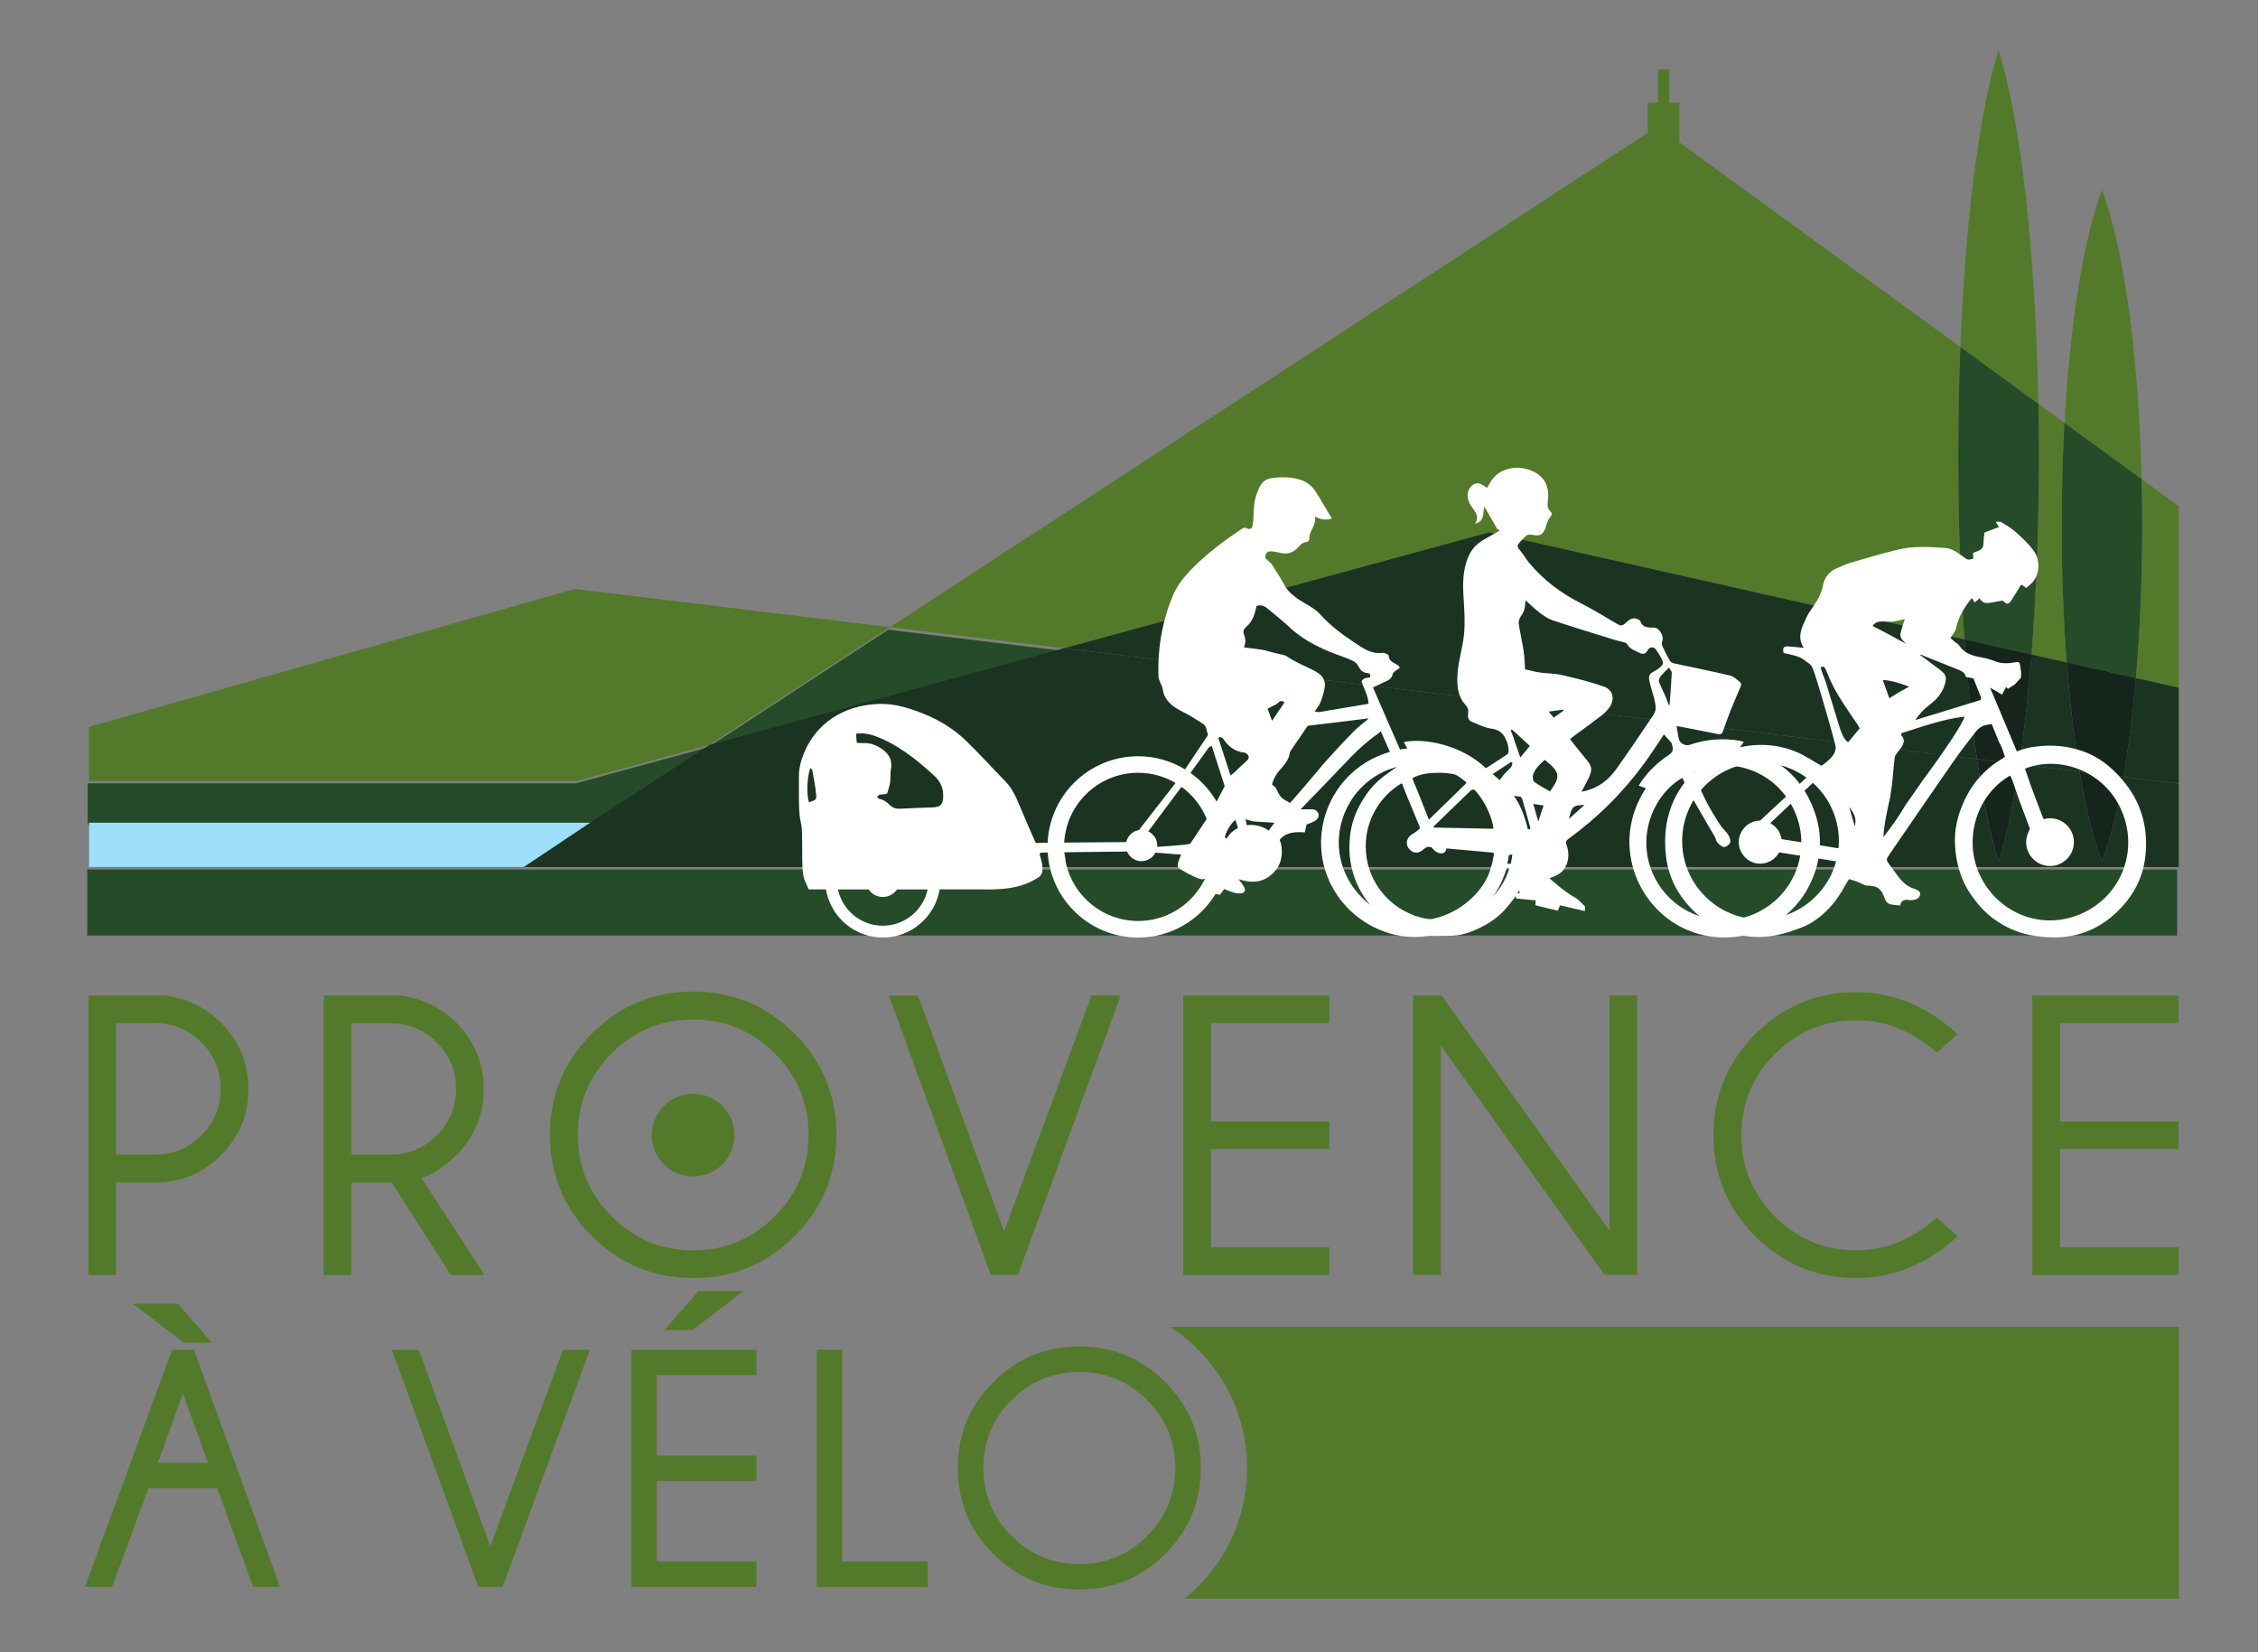 <?xml version="1.0" encoding="UTF-8"?>
<!-- Created with Inkscape (http://www.inkscape.org/) -->
<svg width="82" height="60" version="1.1" viewBox="0 0 21.696 15.875" xmlns="http://www.w3.org/2000/svg">
 <rect x="0" y="0" width="21.696" height="15.875" fill="#808080" stroke="none"/>
 <defs>
  <clipPath id="clipPath461">
   <path d="M 0,277.556 H 277.556 V 0 H 0 Z"/>
  </clipPath>
  <clipPath id="clipPath469">
   <path d="m14.62 179.35h247.91v-40.812h-247.91z"/>
  </clipPath>
  <clipPath id="clipPath489">
   <path d="M 0,277.556 H 277.556 V 0 H 0 Z"/>
  </clipPath>
  <clipPath id="clipPath497">
   <path d="m248.97 226.66h9.149v-34.278h-9.149z"/>
  </clipPath>
  <clipPath id="clipPath513">
   <path d="m236.62 243.24h9.256v-41.936h-9.256z"/>
  </clipPath>
  <clipPath id="clipPath529">
   <path d="m109.63 240.98h152.89v-102.44h-152.89z"/>
  </clipPath>
  <clipPath id="clipPath549">
   <path d="M 0,277.556 H 277.556 V 0 H 0 Z"/>
  </clipPath>
 </defs>
 <g transform="matrix(.081 0 0 -.081 -.33 20.186)">
  <g clip-path="url(#clipPath461)">
   <g clip-path="url(#clipPath469)">
    <g transform="translate(72.243 179.35)">
     <path d="m0 0-57.623-16.366v-24.446h247.9-247.9v18.026h57.881l15.73 4.289 21.401 13.96z" fill="#537a2a"/>
    </g>
   </g>
  </g>
 </g>
 <g transform="matrix(.081 0 0 -.081 6.805 7.179)">
  <path d="m0 0-15.73-4.289h-57.881v-10.203 5.258h59.456z" fill="#264b29"/>
 </g>
 <g transform="matrix(.081 0 0 -.081 -.33 20.186)">
  <g clip-path="url(#clipPath489)">
   <g clip-path="url(#clipPath497)">
    <g transform="translate(253.42 226.66)">
     <path d="m0 0c-2.143-5.582-3.775-15.559-4.443-27.61l9.149-6.667c-0.362 15.002-2.179 27.695-4.706 34.277" fill="#537a2a"/>
    </g>
   </g>
   <g clip-path="url(#clipPath513)">
    <g transform="translate(241.15 243.24)">
     <path d="m0 0c-2.237-7.024-3.918-19.811-4.53-35.191l9.256-6.745c-0.338 18.352-2.169 33.908-4.726 41.936" fill="#537a2a"/>
    </g>
   </g>
   <g clip-path="url(#clipPath529)">
    <g transform="translate(202.08 240.98)">
     <path d="m0 0h-1.329v-3.95h-1.217v-3.573l-89.901-58.645 20.623-2.503 50.473 13.761 56.381-12.702c-0.476 6.657-0.74 14.02-0.74 21.766 0 4.45 0.087 8.775 0.252 12.912l-33.326 24.284v4.7h-1.216v3.95m43.798-39.678c0.038-2.025 0.056-4.082 0.056-6.168 0-8.447-0.314-16.44-0.875-23.557l4.177-0.941c-0.383 5.024-0.593 10.49-0.593 16.208 0 4.231 0.116 8.323 0.331 12.202l-3.096 2.256m12.245-8.923c0.044-1.814 0.066-3.661 0.066-5.535 0-6.427-0.264-12.537-0.743-18.058l5.08-1.144v-29.105 50.634l-4.403 3.208" fill="#537a2a"/>
    </g>
   </g>
  </g>
 </g>
 <g transform="matrix(.081 0 0 -.081 8.535 6.05)">
  <path d="m0 0-21.4-13.96 42.023 11.458-20.623 2.502m152.89-28.452h-247.91v-7.822h247.91z" fill="#264b29"/>
 </g>
 <g transform="matrix(.081 0 0 -.081 -.33 20.186)">
  <g clip-path="url(#clipPath549)">
   <g transform="translate(180.73 186.07)">
    <path d="m0 0-50.474-13.761 108.34-13.146c-0.609 4.195-1.113 8.983-1.487 14.204l-56.381 12.703m64.33-14.494c-0.377-4.777-0.864-9.161-1.442-13.023l7.144-0.866c-0.642 3.809-1.162 8.178-1.525 12.948l-4.177 0.941m12.387-2.791c-0.373-4.312-0.875-8.264-1.483-11.73l6.563-0.796v-9.899 21.281l-5.08 1.144" fill="#1b3422"/>
   </g>
   <g transform="translate(130.26 172.31)">
    <path d="m0 0-42.023-11.458-14.156-9.233h-59.456v-5.258h247.9v9.899l-6.562 0.797c-0.717-4.095-1.58-7.509-2.547-10.026-1.016 2.646-1.918 6.281-2.655 10.657l-7.145 0.867c-0.701-4.686-1.535-8.603-2.465-11.524-0.97 3.046-1.835 7.176-2.554 12.133l-108.34 13.146" fill="#1b3422"/>
   </g>
   <g transform="translate(248.97 199.05)">
    <path d="m0 0c-0.215-3.878-0.33-7.971-0.33-12.202 0-5.717 0.21-11.184 0.593-16.208l8.21-1.85c0.478 5.521 0.743 11.631 0.743 18.058 0 1.874-0.023 3.722-0.067 5.535l-9.149 6.667" fill="#264b29"/>
   </g>
   <g transform="translate(236.62 208.05)">
    <path d="m0 0c-0.165-4.137-0.252-8.462-0.252-12.913 0-7.746 0.264-15.108 0.74-21.766l7.95-1.791c0.56 7.118 0.875 15.111 0.875 23.557 0 2.087-0.019 4.143-0.057 6.168l-9.256 6.745" fill="#264b29"/>
   </g>
   <g transform="translate(249.24 170.64)">
    <path d="m0 0c0.363-4.77 0.883-9.139 1.525-12.949l5.203-0.631c0.607 3.465 1.109 7.417 1.482 11.73l-8.21 1.85" fill="#15251c"/>
   </g>
   <g transform="translate(250.76 157.69)">
    <path d="m 0,0 c 0.737,-4.375 1.639,-8.011 2.655,-10.657 0.967,2.517 1.83,5.931 2.547,10.026 L 0,0" fill="#15251c"/>
   </g>
   <g transform="translate(237.11 173.37)">
    <path d="m0 0c0.374-5.221 0.878-10.01 1.487-14.205l5.02-0.609c0.578 3.861 1.065 8.246 1.442 13.023l-7.949 1.791" fill="#15251c"/>
   </g>
   <g transform="translate(238.6 159.16)">
    <path d="m0 0c0.719-4.957 1.584-9.087 2.555-12.133 0.929 2.921 1.763 6.838 2.465 11.524l-5.02 0.609" fill="#15251c"/>
   </g>
   <g transform="translate(66.194 146.36)">
    <path d="m0 0h-51.575v5.258h59.456z" fill="#9ee0f9"/>
   </g>
   <g transform="translate(262.53 91.805)">
    <path d="m0 0h-119.65c6.08-3.921 9.81-11.015 9.042-18.708-0.553-5.526-3.32-10.293-7.329-13.521h117.94z" fill="#537a2a"/>
   </g>
   <g transform="translate(17.844 127.83)">
    <path d="m0 0v-15.581h4.618c2.147 0 3.981 0.762 5.505 2.285 1.523 1.525 2.286 3.367 2.286 5.528 0 2.147-0.763 3.978-2.286 5.494-1.524 1.516-3.358 2.274-5.505 2.274zm0-18.894v-10.962h-3.289v33.145h9.097c2.628-0.343 4.843-1.423 6.648-3.242 2.161-2.178 3.242-4.782 3.242-7.815 0-3.079-1.081-5.703-3.242-7.872-2.162-2.169-4.774-3.254-7.838-3.254z" fill="#537a2a"/>
   </g>
   <g transform="translate(45.76 127.83)">
    <path d="m0 0v-15.581h4.618c2.147 0 3.981 0.762 5.505 2.285 1.523 1.525 2.286 3.367 2.286 5.528 0 2.147-0.763 3.978-2.286 5.494-1.524 1.516-3.358 2.274-5.505 2.274zm4.781-18.894h-4.781v-10.962h-3.289v33.145h9.097c2.628-0.343 4.843-1.423 6.648-3.242 2.161-2.178 3.242-4.782 3.242-7.815 0-3.079-1.081-5.699-3.242-7.86-1.509-1.493-2.893-2.394-4.152-2.706l7.487-11.522h-3.988z" fill="#537a2a"/>
   </g>
   <g transform="translate(86.294 128.28)">
    <path d="m0 0c-3.764 0-6.982-1.338-9.656-4.013-2.675-2.674-4.012-5.893-4.012-9.656 0-3.778 1.337-7.009 4.012-9.691 2.674-2.683 5.892-4.024 9.656-4.024 3.779 0 7.006 1.341 9.68 4.024 2.674 2.682 4.012 5.913 4.012 9.691 0 3.763-1.338 6.982-4.012 9.656-2.674 2.675-5.901 4.013-9.68 4.013m12.024-1.668c3.32-3.32 4.98-7.32 4.98-12.001 0-4.712-1.66-8.724-4.98-12.036s-7.328-4.968-12.024-4.968c-4.681 0-8.681 1.656-12.001 4.968s-4.979 7.324-4.979 12.036c0 4.681 1.659 8.681 4.979 12.001 3.32 3.319 7.32 4.98 12.001 4.98 4.696 0 8.704-1.661 12.024-4.98" fill="#537a2a"/>
   </g>
   <g transform="translate(121.6 97.978)">
    <path d="m0 0-12.082 33.122h3.476l10.193-27.967 10.356 27.991h3.475l-12.198-33.146z" fill="#537a2a"/>
   </g>
   <g transform="translate(161.77 131.12)">
    <path d="m0 0v-3.266h-14.042v-11.663h14.042v-3.289h-14.042v-11.638h14.042v-3.29h-17.331v33.146z" fill="#537a2a"/>
   </g>
   <g transform="translate(175.08 131.12)">
    <path d="m0 0 19.92-27.897v27.897h3.288v-33.146h-3.871l-19.431 27.221v-27.221h-3.289v33.146z" fill="#537a2a"/>
   </g>
   <g transform="translate(233.83 104.77)">
    <path d="m0 0 2.473-2.217c-3.639-3.297-7.644-4.944-12.013-4.944-4.696 0-8.696 1.652-12.001 4.956-3.305 3.305-4.957 7.305-4.957 12.001 0 4.665 1.652 8.657 4.957 11.977 3.305 3.321 7.305 4.981 12.001 4.981 4.369 0 8.374-1.664 12.013-4.992l-2.473-2.193c-2.908 2.566-6.088 3.849-9.54 3.849-3.764 0-6.979-1.329-9.646-3.988s-4-5.87-4-9.634c0-3.778 1.333-7.001 4-9.668s5.882-4 9.646-4c3.452 0 6.632 1.29 9.54 3.872" fill="#537a2a"/>
   </g>
   <g transform="translate(262.49 131.12)">
    <path d="m0 0v-3.266h-14.042v-11.663h14.042v-3.289h-14.042v-11.638h14.042v-3.29h-17.331v33.146z" fill="#537a2a"/>
   </g>
   <g transform="translate(28.932 75.56)">
    <path d="m0 0-3.159 8.712-3.159-8.712zm-3.807 18.875 3.807-4.375h-3.002l-5.71 4.375zm1.865-5.454 10.124-27.881h-2.924l-4.257 11.714h-8.319l-4.336-11.714h-2.944l10.243 27.881z" fill="#537a2a"/>
    <path d="m0 0-3.159 8.712-3.159-8.712zm-3.807 18.875 3.807-4.375h-3.002l-5.71 4.375zm1.865-5.454 10.124-27.881h-2.924l-4.257 11.714h-8.319l-4.336-11.714h-2.944l10.243 27.881z" fill="none" stroke="#537a2a" stroke-miterlimit="10" stroke-width=".25"/>
   </g>
   <g transform="translate(60.9 61.1)">
    <path d="m0 0-10.163 27.861h2.924l8.574-23.525 8.711 23.545h2.924l-10.262-27.881z" fill="#537a2a"/>
    <path d="m0 0-10.163 27.861h2.924l8.574-23.525 8.711 23.545h2.924l-10.262-27.881z" fill="none" stroke="#537a2a" stroke-miterlimit="10" stroke-width=".25"/>
   </g>
   <g transform="translate(91.912 95.946)">
    <path d="m0 0-5.729-4.375h-3.002l3.806 4.375zm1.766-6.965v-2.747h-11.812v-9.81h11.812v-2.767h-11.812v-9.79h11.812v-2.767h-14.579v27.881z" fill="#537a2a"/>
    <path d="m0 0-5.729-4.375h-3.002l3.806 4.375zm1.766-6.965v-2.747h-11.812v-9.81h11.812v-2.767h-11.812v-9.79h11.812v-2.767h-14.579v27.881z" fill="none" stroke="#537a2a" stroke-miterlimit="10" stroke-width=".25"/>
   </g>
   <g transform="translate(101.09 61.1)">
    <path d="m0 0v27.881h2.767v-25.114h10.143v-2.767z" fill="#537a2a"/>
    <path d="m0 0v27.881h2.767v-25.114h10.143v-2.767z" fill="none" stroke="#537a2a" stroke-miterlimit="10" stroke-width=".25"/>
   </g>
   <g transform="translate(132.1 86.588)">
    <path d="m0 0c-3.165 0-5.873-1.125-8.123-3.375s-3.374-4.958-3.374-8.123c0-3.179 1.124-5.896 3.374-8.152s4.958-3.385 8.123-3.385c3.179 0 5.893 1.129 8.143 3.385s3.375 4.973 3.375 8.152c0 3.165-1.125 5.873-3.375 8.123s-4.964 3.375-8.143 3.375m10.114-1.403c2.793-2.793 4.19-6.158 4.19-10.095 0-3.963-1.397-7.338-4.19-10.124s-6.164-4.179-10.114-4.179c-3.938 0-7.302 1.393-10.095 4.179s-4.188 6.161-4.188 10.124c0 3.937 1.395 7.302 4.188 10.095s6.157 4.189 10.095 4.189c3.95 0 7.321-1.396 10.114-4.189" fill="#537a2a"/>
    <path d="m0 0c-3.165 0-5.873-1.125-8.123-3.375s-3.374-4.958-3.374-8.123c0-3.179 1.124-5.896 3.374-8.152s4.958-3.385 8.123-3.385c3.179 0 5.893 1.129 8.143 3.385s3.375 4.973 3.375 8.152c0 3.165-1.125 5.873-3.375 8.123s-4.964 3.375-8.143 3.375zm10.114-1.403c2.793-2.793 4.19-6.158 4.19-10.095 0-3.963-1.397-7.338-4.19-10.124s-6.164-4.179-10.114-4.179c-3.938 0-7.302 1.393-10.095 4.179s-4.188 6.161-4.188 10.124c0 3.937 1.395 7.302 4.188 10.095s6.157 4.189 10.095 4.189c3.95 0 7.321-1.396 10.114-4.189z" fill="none" stroke="#537a2a" stroke-miterlimit="10" stroke-width=".25"/>
   </g>
   <g transform="translate(91.204 114.56)">
    <path d="m0 0c0-2.709-2.196-4.906-4.905-4.906-2.71 0-4.907 2.197-4.907 4.906s2.197 4.906 4.907 4.906c2.709 0 4.905-2.197 4.905-4.906" fill="#537a2a"/>
   </g>
   <g transform="translate(189.56 164.92)">
    <path d="m0 0c-0.017 0.036-0.034 0.071-0.052 0.106-0.545-0.07-1.091-0.14-1.732-0.223 0.249-0.294 0.421-0.498 0.61-0.721 0.416 0.297 0.795 0.567 1.174 0.838m0.627-12.85c0.585 0.525 1.169 1.05 1.852 1.663-1.392-0.06-1.507-0.163-1.852-1.663m-7.3-5.328c0.429 0.012 0.818 0.023 1.226 0.034-0.28 1.157-0.292 1.168-1.048 1.009-0.054-0.32-0.109-0.645-0.178-1.043m3.069 7.11c0.199-0.7 0.375-1.322 0.591-2.084 0.241 0.717 0.432 1.288 0.635 1.895-0.409 0.063-0.784 0.121-1.226 0.189m-4.916 3.474c0.304-0.369 0.543-0.659 0.758-0.92 0.25 0.347 0.452 0.671 0.699 0.959 0.252 0.296 0.568 0.539 0.816 0.838 0.109 0.133 0.12 0.346 0.175 0.524-0.056 0.032-0.112 0.065-0.167 0.097-0.738-0.484-1.474-0.968-2.281-1.498m2.396 5.348-0.167-0.094c0.094-0.245 0.242-0.56 0.288-0.704 0.115-0.358 0.095-0.235 0.189-0.597 0.238-0.678 0.441-1.258 0.674-1.922 0.407 0.493 0.754 0.914 1.132 1.373-0.737 0.676-1.427 1.31-2.116 1.944m18.614 7.349c-0.379-0.392-0.726-0.701-1.007-1.062-0.129-0.168-0.24-0.482-0.17-0.652 0.373-0.91 0.851-1.776 1.151-2.718 2e-3 -7e-3 0.031-6e-3 0.098-0.016 0.093 1.27 0.203 2.536 0.263 3.805 0.01 0.196-0.204 0.402-0.335 0.643m-16.482-19.179c0.015 0.12 0.04 0.178 0.027 0.225-0.312 1.122-0.623 2.244-0.951 3.361-0.034 0.117-0.168 0.271-0.275 0.288-0.498 0.08-1.004 0.119-1.449 0.165 0.373-1.278 0.729-2.514 1.104-3.744 0.032-0.108 0.181-0.247 0.285-0.256 0.417-0.038 0.838-0.03 1.259-0.039m1.748 8.233c-0.567-0.548-1.212-1.05-1.404-1.868-0.056-0.236 0.021-0.643 0.188-0.764 0.578-0.42 1.222-0.749 1.836-1.11 1.299 1.765 1.218 2.289-0.62 3.742m-15.318-11.003c-0.357 0.013-0.883 0.375-1.01 0.901-0.123 0.509 0.128 0.995 0.589 1.273 0.296 0.179 0.595 0.372 0.843 0.61 1.858 1.795 3.702 3.604 5.549 5.41 0.033 0.032 0.037 0.095 0.052 0.139-2.864 2.495-7.473 2.974-11.051 0.556-3.543-2.394-5.014-6.976-3.484-10.935 1.563-4.047 5.641-6.488 9.833-5.935 4.145 0.547 7.053 3.795 7.597 6.191l0.178 0.58c0.08 0.413 0.149 0.766 0.215 1.111-0.103 0.052-0.149 0.095-0.199 0.099-2.551 0.234-5.102 0.469-7.655 0.68-0.153 0.013-0.323-0.167-0.484-0.258 0 0-0.418-0.468-0.973-0.422m9.22 2.824c-0.023 0.243-0.02 0.373-0.05 0.495-0.354 1.449-1.012 2.743-1.962 3.897-0.267 0.324-0.464 0.347-0.76 0.058-1.41-1.374-2.831-2.737-4.244-4.107-0.055-0.053-0.074-0.142-0.1-0.194 2.369-0.05 4.704-0.099 7.116-0.149m10.462 4.401c0.207 0.039 0.311 0.055 0.412 0.079 1.58 0.377 2.794 1.315 3.712 2.602 1.498 2.102 2.938 4.247 4.382 6.387 0.437 0.647 0.302 1.119 0.098 2.03-0.074 0.305-0.451 1.484-0.551 2.064-0.058 0.338-0.079 0.394 0.047 0.72 0.071 0.182 0.418 0.329 0.637 0.47 0.075 0.048 0.165 0.08 0.239 0.134 0.831 0.612 0.856 0.737 0.325 1.629-0.143 0.239-0.285 0.48-0.444 0.708-0.296 0.426-0.782 0.388-1.03-0.079-0.217-0.408-0.511-0.483-0.926-0.284-0.561 0.27-1.174 0.452-1.499 1.064-0.05 0.095-0.21 0.151-0.331 0.185-0.426 0.122-0.864 0.209-1.287 0.341-2.411 0.75-4.828 1.485-7.222 2.284-0.564 0.188-1.082 0.563-1.565 0.927-0.57 0.43-1.08 0.942-1.642 1.443-0.058-1.095-0.176-1.364-0.59-1.959-0.157-0.226-0.253-0.574-0.212-0.841 0.16-1.065 0.417-2.116 0.576-3.181 0.111-0.744 0.123-1.503 0.176-2.206 0.612-0.136 1.177-0.297 1.751-0.379 0.884-0.125 1.794-0.108 2.657-0.308 1.66-0.385 3.321-0.8 4.93-1.356 1.088-0.377 1.341-1.471 0.696-2.43-0.254-0.378-0.594-0.721-0.955-1.001-1.06-0.818-2.15-1.595-3.227-2.392-0.172-0.126-0.332-0.268-0.523-0.424 0.639-0.796 1.213-1.551 1.827-2.272 0.813-0.952 0.883-1.326 0.325-2.461-0.233-0.475-0.492-0.937-0.786-1.494m13.345 2.395c0.068-0.216 0.126-0.41 0.191-0.601 0.708-2.094 1.764-4.011 2.987-5.84 0.25-0.375 0.63-0.665 0.867-1.045 0.167-0.268 0.322-0.663 0.243-0.931-0.072-0.243-0.472-0.549-0.717-0.54-0.279 0.01-0.584 0.303-0.809 0.538-0.153 0.16-0.163 0.446-0.281 0.651-0.873 1.512-1.775 3.008-2.63 4.531-0.451 0.804-0.823 1.652-1.232 2.482-3.255-1.82-5.644-6.818-3.394-11.598 2.159-4.584 7.663-6.571 12.231-4.402 4.627 2.196 6.596 7.748 4.331 12.341-2.405 4.877-7.905 6.144-11.787 4.414m-22.435 4.059c-0.347 0.62-0.871 0.935-1.633 1.031-0.787 0.099-1.538 0.511-2.294 0.812-0.48 0.19-0.482 0.628-0.428 1.043 0.05 0.396-0.058 0.672-0.34 0.979-0.843 0.921-0.982 2.048-0.947 3.268 0.049 1.776 0.653 3.452 0.805 5.194 0.119 1.361 0.033 2.747-0.057 4.116-0.115 1.764-0.128 3.509 0.635 5.143 0.241 0.517 0.623 1.02 1.062 1.381 0.564 0.462 1.252 0.774 1.887 1.149 0.237 0.14 0.476 0.278 0.715 0.416-0.099 0.046-0.198 0.092-0.295 0.137-0.509 0.89-1.017 1.779-1.542 2.699-0.214-0.68 0.122-1.754-1.125-2.034 0.491 0.679 0.204 1.192-0.172 1.708-0.217 0.297-0.431 0.613-0.563 0.953-0.293 0.751-0.089 1.525 0.45 1.918 0.504 0.368 0.911 0.292 1.731-0.344 0.062 0.11 0.128 0.212 0.181 0.321 1.377 2.834 4.975 2.431 6.377 0.847 0.627-0.708 0.8-1.742 0.645-2.721-0.077-0.489-0.028-0.879 0.312-1.228 0.247-0.253 0.19-0.411-0.045-0.689-0.259-0.307-0.379-0.745-0.506-1.143-0.286-0.896-0.679-1.157-1.601-0.938-0.375 0.088-0.649 5e-3 -0.898-0.261-0.113-0.122-0.237-0.237-0.35-0.36-0.653-0.71-0.642-0.702-0.028-1.457 0.313-0.386 0.555-0.833 0.874-1.215 1.689-2.026 3.733-3.593 6.093-4.787 1.507-0.762 2.949-1.656 4.406-2.515 0.362-0.214 0.603-0.204 0.922 0.089 0.386 0.355 0.799 0.769 1.421 0.523 0.133-0.054 0.324-0.128 0.361-0.236 0.283-0.827 0.95-0.792 1.63-0.787 0.643 5e-3 1.246-1.068 0.973-1.65-0.07-0.146-0.053-0.383 0.017-0.535 0.272-0.589 0.566-1.17 0.886-1.734 0.083-0.145 0.28-0.279 0.447-0.315 2.234-0.487 4.479-0.924 6.702-1.454 0.463-0.11 0.86-0.53 1.259-0.844 0.074-0.058 0.059-0.307 6e-3 -0.437-0.369-0.905-0.774-1.795-1.136-2.704-0.344-0.862-0.659-1.736-0.967-2.612-0.112-0.32-0.258-0.422-0.616-0.346-1.472 0.311-2.95 0.586-4.427 0.873-0.157 0.031-0.317 0.051-0.465 0.074 0.102-0.566 0.172-1.092 0.297-1.605 0.113-0.461 0.783-0.78 1.232-0.626 1.936 0.666 3.915 0.835 5.935 0.496 0.159-0.026 0.311-0.081 0.519-0.136-0.182-0.255-0.329-0.461-0.517-0.722 4.314-0.911 7.368-3.312 8.871-7.466 1.049-2.896 0.866-5.781-0.451-8.569-2.651-5.614-9.381-8.008-14.993-5.382-5.722 2.677-8.704 10.294-4.531 16.638-0.274 0.099-0.537 0.195-0.85 0.309 0.832 1.359 1.887 2.435 3.132 3.334 0.09 0.065 0.187 0.122 0.278 0.185 0.665 0.449 0.736 0.64 0.529 1.402-0.015 0.053-0.02 0.118-0.053 0.156-0.304 0.346-0.612 0.687-0.894 1-0.764-1.129-1.539-2.354-2.396-3.52-2.508-3.409-5.474-6.369-8.906-8.852-0.303-0.22-0.387-0.374-0.245-0.758 0.486-1.32 0.209-3.246-1.743-3.811-0.067-0.019-0.126-0.069-0.267-0.15 0.967-0.818 1.872-1.622 2.953-2.226 0.465-0.26 0.839-0.692 1.227-1.075 0.07-0.069 4e-3 -0.276-2e-3 -0.56-1.022 0.235-1.982 0.456-2.954 0.68-0.088-0.221-0.162-0.404-0.254-0.639-0.898 0.216-1.775 0.428-2.673 0.645 0.021 0.209 0.038 0.369 0.059 0.579-0.776 0.075-1.528 0.148-2.337 0.227-0.025 0.155-0.054 0.327-0.087 0.517 0.186 0.047 0.327 0.081 0.467 0.117 0.015 0.034 0.047 0.074 0.038 0.099-0.212 0.627 0.053 1.167 0.313 1.704 0.375 0.775 0.379 0.777-0.489 0.946-0.402 0.078-0.806 0.146-1.209 0.213-0.052 9e-3 -0.108-0.01-0.16-0.016-1.895-6.506-8.578-9.127-13.524-7.819-5.127 1.356-8.678 6.019-8.477 11.253 0.201 5.229 4.074 10.091 10.227 10.781-0.142 0.26-0.275 0.503-0.413 0.757 2.373 0.495 6.748-0.271 9.738-3.103 0.839 0.542 1.686 1.078 2.517 1.637 0.104 0.07 0.182 0.266 0.175 0.399-0.016 0.288-0.05 0.717-0.175 1.007-0.124 0.29-0.269 0.626-0.269 0.626" fill="#fff"/>
   </g>
   <g transform="translate(251.64 141.15)">
    <path d="m0 0c-4.619-2.464-9.951-0.688-12.387 3.635-2.46 4.365-0.925 9.993 3.27 12.433 0.096-0.204 0.206-0.398 0.279-0.605 0.308-0.874 0.609-1.75 0.906-2.628l6e-3 0.018 1.151-3.088-0.072-0.2c-0.07-0.2-0.175-0.386-0.175-0.386-0.122-0.315-0.195-0.654-0.195-1.012 0-1.563 1.268-2.832 2.832-2.832 1.565 0 2.832 1.269 2.832 2.832 0 1.564-1.267 2.833-2.832 2.833-0.256 0-0.5-0.045-0.736-0.109-0.049 0.071-0.095 0.155-0.136 0.262-0.533 1.374-1.045 2.757-1.553 4.101 4e-3 5e-3 7e-3 7e-3 0.011 0.012l-0.394 1.147c-0.049 0.086-0.11 0.324-0.161 0.466 4.069 1.617 9.236-0.245 11.318-4.667 2.234-4.743 0.262-9.958-3.964-12.212m-12.599 25.038-2.326-0.723c-1.823-0.558-3.646-1.117-5.458-1.672 0.474 0.679 0.992 1.274 1.643 1.757 0.85 0.632 1.555 1.4 1.868 2.45 0.263 0.883 0.153 1.216-0.573 1.766-0.789 0.596-1.585 1.183-2.378 1.774l0.07 0.027c1.48-0.591 2.957-1.183 4.437-1.771 0.444-0.176 0.86-0.376 0.934-0.866 0.312-0.069 0.589-0.124 0.864-0.193 0.02-4e-3 0.039-0.015 0.058-0.023l0.904-2.255c-0.017-0.091-0.036-0.182-0.043-0.271m-6.989-9.696-1.971-2.824c-0.781-1.348-1.66-2.568-2.595-3.767 0.091 1.601 0.445 3.13 0.805 4.736l0.225 1.559c0.11 1.137 0.197 2.162 0.318 3.183 0.024 0.189 0.173 0.372 0.289 0.54 0.15 0.213 0.348 0.396 0.484 0.617 0.284 0.463 0.499 0.943 0.024 1.428-0.03 0.032-0.033 0.095-0.039 0.144-3e-3 0.022 0.019 0.048 0.057 0.14 2.418 0.743 4.836 1.66 7.462 1.957-0.182-0.784-2.142-3.755-5.059-7.713m-1.516 11.264c-0.551-0.304-0.916-0.496-1.271-0.704-0.335-0.196-0.66-0.409-1.07-0.665-0.256 0.709-0.498 1.38-0.784 2.171 1.111-0.083 2.041-0.387 3.125-0.802m-4.326 7.197c0.233 0.408 0.613 0.513 1.003 0.534 0.466 0.026 0.939-0.048 1.402-6e-3 0.428 0.039 0.848 0.175 1.409 0.299-0.123-0.398-0.215-0.705-0.313-1.01-0.343-1.076-0.321-1.155 0.487-1.947-0.656 0.362-1.307 0.73-1.967 1.082-0.662 0.354-1.333 0.692-2.021 1.048m-2.894-13.784c-0.532 0.223-0.952 1.518-1.087 1.969-0.519 1.729-1.048 3.454-1.583 5.179-0.101 0.323-0.253 0.63-0.366 0.951-0.093 0.263-0.165 0.534-0.244 0.794 0.309 0.146 0.46 0.035 0.566-0.177 0.081-0.165 0.165-0.329 0.228-0.5 0.781-2.083 2.069-3.87 3.299-5.692 0.088-0.129 0.185-0.253 0.268-0.385s0.153-0.271 0.279-0.494c-0.474-0.575-0.921-1.113-1.36-1.645m0.776-9.958c-0.235 0.802-0.427 1.455-0.665 2.263 0.691-0.836 0.893-1.486 0.665-2.263m-1.929-2.625-6.754 1.089c-3e-3 0.023-0.014 0.044-0.018 0.067-0.024 0.143-0.064 0.28-0.111 0.414-0.015 0.043-0.024 0.089-0.04 0.131-0.071 0.17-0.16 0.329-0.262 0.477-0.031 0.045-0.07 0.083-0.104 0.126-0.081 0.101-0.165 0.198-0.259 0.287-0.05 0.046-0.104 0.087-0.158 0.13-0.09 0.072-0.184 0.137-0.284 0.197-0.035 0.02-0.063 0.049-0.099 0.068l5.052 4.78c1.887-1.701 3.081-4.157 3.081-6.898 0-0.293-0.017-0.582-0.044-0.868m-0.975-3.349-0.289-0.519c-1.62-2.726-4.585-4.558-7.987-4.558-5.132 0-9.294 4.161-9.294 9.294 0 5.134 4.162 9.295 9.294 9.295 2.066 0 3.968-0.682 5.511-1.823l-0.096 0.015-5.453-5.066c-0.973-5e-3 -1.807-0.558-2.237-1.36-0.193-0.361-0.313-0.766-0.313-1.204 0-0.071 0.014-0.137 0.02-0.206 7e-3 -0.075 0.01-0.15 0.023-0.222 0.016-0.099 0.044-0.194 0.071-0.289 0.012-0.038 0.022-0.075 0.035-0.112 0.038-0.11 0.082-0.215 0.134-0.317 2e-3 -4e-3 4e-3 -7e-3 5e-3 -0.01 0.424-0.827 1.274-1.399 2.266-1.399 0.247 0 0.481 0.046 0.706 0.111l0.013-5e-3c0.031 0.01 0.059 0.026 0.09 0.037 0.11 0.037 0.217 0.079 0.32 0.13 0.044 0.022 0.086 0.046 0.128 0.07 0.107 0.06 0.207 0.127 0.303 0.201 0.032 0.025 0.063 0.052 0.095 0.078 0.096 0.083 0.186 0.172 0.269 0.268 0.025 0.029 0.049 0.058 0.072 0.087 0.078 0.099 0.149 0.203 0.212 0.313 0.011 0.019 0.028 0.036 0.038 0.056l6.754-1.063c-0.169-0.63-0.399-1.233-0.69-1.802m34.565 11.576c-1.277 1.464-2.752 2.645-4.602 3.288-1.678 0.582-3.392 0.783-5.135 0.597-0.325-0.034-0.65-0.058-0.978-0.122-0.645-0.119-1.169-0.273-1.719-0.495l-1.283 3.059-0.345 0.819-0.348 0.828-0.266 0.634-0.11 0.263-0.824 1.963c0.455-0.266 0.904-0.527 1.418-0.827 0.176 0.327 0.306 0.567 0.485 0.9 0.08-0.078 0.153-0.147 0.23-0.22 0.238 0.212 0.563 0.335 0.804 0.537 0.064 0.053 0.432 0.461 0.718 0.784 0.019 0.169 0.032 0.327 0.031 0.482-1e-3 0.26-0.058 0.519-0.091 0.779-0.08 0.627-0.119 0.67-0.734 0.555-0.76-0.142-1.497-0.156-2.238 0.127-0.536 0.204-1.093 0.383-1.656 0.476-1.066 0.176-2.034 0.47-2.666 1.444-0.12 0.185-0.368 0.285-0.547 0.436-0.154 0.13-0.295 0.276-0.45 0.422 0.247 0.42 0.588 0.775 0.67 1.181 0.277 1.377 1.004 2.489 1.866 3.557 0.04-0.055 0.068-0.088 0.089-0.125 0.079-0.14 0.155-0.281 0.232-0.421 0.107 0.09 0.213 0.18 0.319 0.271 0.098 0.084 0.19 0.165 0.284 0.247 0.119-0.222 0.281-0.408 0.512-0.501 0.287-0.117 0.613-0.063 0.918-7e-3 0.356 0.065 0.712 0.13 1.068 0.194 0.082 0.015 0.167 0.03 0.247 6e-3 0.165-0.05 0.247-0.246 0.406-0.312 0.26-0.107 0.503 0.176 0.642 0.42 0.312 0.546 0.737 1.098 1.018 1.669 0.026 0.03 0.05 0.059 0.075 0.089 0.015 0.017 0.048 0.017 0.109 0.037 0.143-0.101 0.305-0.216 0.53-0.374 0.287 0.26 0.592 0.47 0.813 0.746 0.827 1.035 0.86 2.679-0.024 3.805-0.608 0.774-1.341 1.462-2.08 2.119-0.503 0.446-1.103 0.788-1.682 1.138-0.141 0.086-0.373 0.024-0.639 0.032 0.148-0.245 0.24-0.395 0.373-0.613-0.548-0.208-1.064-0.404-1.707-0.647-0.031-0.267-0.104-0.647-0.11-1.027-0.011-0.779-0.165-1.018-0.89-1.259-0.122-0.04-0.24-0.092-0.372-0.143 0.015-0.243 0.03-0.466 0.043-0.674-0.627-0.181-0.632-0.188-1.184 0.217-0.66 0.485-1.343 0.986-2.168 1.046-1.851 0.135-3.723 0.249-5.546-0.184-1.91-0.453-3.793-1.023-5.679-1.57-0.525-0.153-1.02-0.409-1.531-0.612-0.958-0.38-1.552-1.109-1.732-2.083-0.185-0.993-0.679-1.797-1.224-2.599-0.25-0.368-0.52-0.731-0.703-1.132-0.528-1.159-1.216-2.313-0.353-3.668-0.667 0.065-1.236 0.14-1.807 0.17-0.596 0.031-0.718-0.163-0.577-0.776 0.615-0.154 1.23-0.252 1.799-0.471 0.418-0.161 0.788-0.468 1.156-0.74 0.105-0.077 0.397-0.21 0.608-0.927 0.268-0.588 1.72-5.666 1.72-5.666 0.306-1.069 0.607-2.138 0.874-3.217 0.076-0.309-0.043-0.751-0.23-1.024-0.394-0.578-0.951-1.017-1.442-1.336-1.02 0.576-1.913 1.19-2.89 1.608-2.501 1.071-5.105 1.095-7.683 0.362-1.755-0.499-3.326-1.452-4.612-2.756-2.738-2.779-3.709-6.2-3.246-10.006 0.343-2.811 1.755-5.148 3.876-6.969 1.715-1.473 3.776-2.273 6.066-2.497 1.703-0.166 3.324 0.088 4.913 0.639 0.786 0.273 1.599 0.535 2.307 0.957 1.855 1.11 3.185 2.73 4.178 4.638 0.113 0.215 0.26 0.414 0.364 0.577 0.394-0.121 0.689-0.194 0.97-0.304 0.312-0.123 0.606-0.29 0.917-0.416 0.115-0.047 0.255-0.041 0.384-0.047 1.131-0.055 1.568-0.366 1.936-1.472 0.149-0.454 0.415-0.716 0.875-0.782 0.305-0.045 0.614-0.068 0.981-0.107 0.136 0.684 0.592 0.725 1.141 0.643 0.223-0.034 0.472 0.014 0.694 0.078 0.291 0.084 0.503 0.28 0.541 0.605 0.039 0.338-0.22 0.44-0.457 0.555-0.07 0.034-0.137 0.084-0.212 0.104-0.887 0.235-1.484 0.842-2.005 1.551-0.31 0.422-0.629 0.839-0.936 1.262-0.457 0.629-0.455 0.631-0.021 1.281 0.059 0.087 0.118 0.173 0.178 0.259 2.459 3.577 4.904 7.163 7.383 10.727 0.834 1.2 1.734 2.357 2.634 3.511 0.253 0.324 0.559 0.593 0.942 0.75 0.194 0.059 0.39 0.095 0.589 0.141 0.152 0.035 0.286 0.047 0.401 0.044l0.853-2.125c0.36-0.55 0.51-1.167 0.705-1.76-0.586-0.394-1.158-0.722-1.665-1.129-1.722-1.378-2.89-3.15-3.627-5.219-0.453-1.271-0.686-2.597-0.636-3.927 0.083-2.228 0.672-4.321 1.982-6.185 0.746-1.06 1.594-2.014 2.635-2.768 1.301-0.941 2.742-1.604 4.336-1.909 3.725-0.712 7.113-0.12 10.008 2.506 2.064 1.872 3.351 4.163 3.638 6.933 0.352 3.408-0.541 6.467-2.822 9.082" fill="#fff"/>
   </g>
   <g transform="translate(182.05 143.96)">
    <path d="m0 0c-9e-3 -0.03-0.026-0.057-0.056-0.078-1.295-1.881-3.307-3.223-5.643-3.641-0.016-4e-3 -0.032-5e-3 -0.049-8e-3 -0.423-0.073-0.855-0.117-1.296-0.127-0.071-0.013-0.142-0.016-0.214-0.037v0.027c-0.47 1e-3 -0.927 0.049-1.376 0.121-9e-3 0-0.018 1e-3 -0.028 1e-3 -0.097 0.01-0.192 0.025-0.284 0.046-0.336 0.067-0.664 0.154-0.986 0.258-0.118 5e-3 -0.23 0.058-0.339 0.124-3.324 1.232-5.698 4.421-5.698 8.174 0 3.175 1.702 5.946 4.238 7.472l0.098-0.1c0.197-0.504 0.357-0.932 0.53-1.355 0.48-1.165 0.967-2.328 1.449-3.492 0.21-0.509 0.379-1.038 0.628-1.526 0.253-0.496 0.665-0.88 1.024-1.302 0.432-0.505 1.028-0.676 1.39-0.414 0.426 0.444 0.169 0.962-0.182 1.309-0.627 0.488-1.042 0.978-1.185 1.326-0.607 1.48-1.173 2.976-1.768 4.46-0.134 0.334-0.614 1.443-0.686 1.69 1 0.655 2.7 0.655 3.188 0.655 4.818 0 8.724-3.905 8.724-8.723 0-1.799-0.545-3.471-1.479-4.86m-15.477 24.885c-0.349-0.038-0.779-0.029-0.995-0.471 0.28-0.85 0.789-1.64 0.842-2.644l-4.176-0.705c-0.028-3e-3 -0.056-7e-3 -0.085-0.01-0.202-0.017-0.403-0.06-0.604-0.106l-0.961-0.162c-0.186-5e-3 -0.374 0.012-0.567 0.069 0.252 0.387 0.524 0.692 0.669 1.049 0.217 0.537 0.391 1.102 0.5 1.672 0.146 0.755-0.078 1.406-0.763 1.838-0.208 0.131-0.417 0.264-0.637 0.372-1.071 0.523-2.176 0.98-3.163 1.662-0.096 0.067-0.24 0.091-0.338 0.113-1.336 0.305-1.232 0.291-2.135 0.535-0.571 0.154-2.364 0.323-2.515 0.35 0.094 0.328 0.147 0.461 0.159 0.814-0.051 0.232-0.042 0.426-0.118 0.593-0.174 0.38-0.145 0.739 0.186 1.007 0.796 0.645 1.051 1.555 1.267 2.521 0.61 0.185 1.022-0.075 1.409-0.403 0.849-0.717 1.724-1.407 2.533-2.166 1.374-1.289 2.995-2.151 4.707-2.869 0.737-0.308 1.502-0.544 2.241-0.848 0.451-0.186 0.924-0.382 1.168-0.853 0.242-0.464 0.533-0.81 1.118-0.833 0.196-8e-3 0.401-0.178 0.258-0.525m-12.135-3.703c0.36 0.186 0.685 0.358 1.014 0.523 0.291 0.146 0.479 0.645 0.992 0.218-0.463-0.683-0.932-1.373-1.474-2.171-0.199 0.534-0.351 0.941-0.532 1.43m10.271-2.644c-1.043-1.053-2.061-2.132-3.05-3.236-0.924-1.034-1.796-2.117-2.697-3.173-0.613-0.718-1.239-1.426-1.845-2.121-1.137 0.603-1.127 0.608-1.67 1.713-0.094 0.194-0.321 0.322-0.488 0.482 0.193 0.686 0.523 1.271 1.02 1.816 0.484 0.531 0.976 1.115 1.086 1.894 0.02 0.144 0.12 0.283 0.205 0.41 0.619 0.919 1.244 1.834 1.925 2.834l7.093 0.859c0.042-0.01 0.083-0.015 0.125-0.026-0.6-0.507-1.194-0.937-1.704-1.452m-10.137-11.812c-1.269 0.899-2.603 0.637-2.603 0.637l-0.145 0.701 0.901-0.251 2.531-0.156zm-4.04 6.931c-0.125-0.116-0.262-0.219-0.487-0.405-0.505 1.553-0.973 2.995-1.441 4.436 0.056 0.052 0.113 0.104 0.171 0.156 0.136-0.075 0.326-0.115 0.401-0.23 0.598-0.917 1.38-1.518 2.504-1.636 0.173-0.018 0.39-0.198 0.472-0.361 0.113-0.225 0.028-0.442-0.203-0.636-0.495-0.415-0.945-0.882-1.417-1.324m-0.591-7.382-0.326-0.441s-0.37-0.159-0.157 0.441c0.214 0.6 0.644 1.237 0.908 1.481l0.265 0.245 0.292-0.972s-0.657-0.312-0.982-0.754m-1.546 3.889c-0.779 1.346-1.838 2.506-3.102 3.402 0.66 0.93 1.637 2.281 2.148 2.982 0.062 0.085 0.188 0.125 0.366 0.237 0.525-1.63 1.029-3.192 1.543-4.785-0.302-0.58-0.611-1.175-0.955-1.836m-2.09-3.431-0.344-0.516-0.703-1.056c-0.55-0.159-3.888-0.368-3.888-0.368s-0.02 3e-3 -0.031 4e-3l-5e-3 -0.015c7e-3 0.063 0.02 0.123 0.02 0.188 0 2e-3 -1e-3 4e-3 -1e-3 7e-3 -2e-3 0.167-0.03 0.328-0.073 0.482-7e-3 0.03-0.017 0.058-0.027 0.087-0.051 0.154-0.117 0.302-0.205 0.435l-0.364 0.401c-0.12 0.1-0.25 0.187-0.393 0.255 2e-3 3e-3 5e-3 7e-3 7e-3 9e-3 1.442 1.93 3.261 4.363 3.928 5.27 1.326-0.959 2.365-2.279 2.99-3.814zm0.609-5.928-0.321-0.571c-1.543-2.533-4.322-4.231-7.505-4.231-4.189 0-7.687 2.933-8.57 6.855l-0.185 1.235c-0.018 0.232-0.036 0.464-0.036 0.7 0 4.855 3.936 8.79 8.791 8.79 1.62 0 3.133-0.445 4.437-1.21l-4.332-5.561-0.016-0.02c-0.878-0.151-1.547-0.911-1.547-1.831 0-0.047 0.011-0.091 0.014-0.137l-0.017-0.022c0.086-0.954 0.878-1.704 1.855-1.704 0.731 0 1.358 0.424 1.666 1.035l-6e-3 -0.02 3.047-0.241s-0.619-1.243-0.342-1.528 2.021-1.237 2.641-1.365c0.158-0.032 0.338-0.017 0.522 0.024-0.032-0.066-0.063-0.132-0.096-0.198m38.188 6.894c-0.431 1.397-0.892 2.563-1.923 3.736-0.563 0.64-1.133 1.256-1.797 1.79-1.003 0.803-2.133 1.374-3.344 1.771-0.592 0.195-1.219 0.306-1.84 0.391-1.173 0.162-2.351 0.066-3.519-0.074-0.567-0.067-1.798-0.523-1.85-0.538l-3.358 7.708c-0.017 0.045-0.038 0.09-0.058 0.134l-0.471 1.09c0.448 0.212 0.858 0.408 1.27 0.601 0.466 0.217 0.945 0.358 1.077 1.008 0.055 0.268 0.513 0.453 0.839 0.718-0.036 0.057-0.081 0.214-0.184 0.282-0.468 0.309-1.117 0.429-1.143 1.176-2e-3 0.06-0.121 0.137-0.201 0.169-0.17 0.066-0.359 0.17-0.524 0.148-1.32-0.181-2.306 0.538-3.309 1.202-1.47 0.973-2.875 2.027-4.069 3.341-0.501 0.552-1.125 0.931-1.776 1.304-0.882 0.503-1.78 1.097-2.335 1.935-0.496 0.93-0.974 1.651-1.602 2.645-6e-3 9e-3 -0.011 0.016-0.017 0.025-0.264 0.419-0.79 0.623-0.799 0.892-8e-3 0.255 0.102 0.523 0.317 0.656 0.657 0.162 1.335-0.201 2.017-0.212 0.499-9e-3 0.999 0.184 1.361 0.528 0.269 0.253 0.492 0.587 0.825 0.725 0.031 0.013 0.057 0.034 0.09 0.044 0.173 0.047 0.377 0.041 0.5 0.171 0.097 0.104 0.103 0.256 0.112 0.401 1e-3 0.026 4e-3 0.051 6e-3 0.075 0.019 0.245 0.104 0.475 0.207 0.7 0.081 0.178 0.172 0.353 0.256 0.528 0.024 0.051 0.044 0.106 0.066 0.159l0.018 0.042c0.083 0.207 0.139 0.423 0.148 0.638 5e-3 0.136-3e-3 0.271-0.048 0.402 0.536-0.358 1.221-0.47 1.844-0.311 0.058 0.015 0.12 0.019 0.179 0.039-0.519 0.869-1.037 1.738-1.554 2.606-2e-3 2e-3 -3e-3 5e-3 -5e-3 7e-3 -0.251 0.421-0.506 0.848-0.854 1.194-1.015 1.01-2.598 1.144-4.028 1.069-0.58-0.031-1.199-0.101-1.643-0.475-0.228-0.192-0.387-0.45-0.522-0.716-0.011-0.022-0.025-0.042-0.036-0.063-0.067-0.138-0.109-0.287-0.166-0.429-0.063-0.156-0.133-0.309-0.183-0.47-0.108-0.356-0.189-0.719-0.23-1.089-0.103-0.91-9e-3 -1.852-0.259-2.729-0.152-0.138-0.363-0.192-0.595-0.069-0.151 0.08-0.282 0.09-0.411 0.069 0 0-6.716-4.234-8.257-7.776-1.542-3.541-1.942-7.001-1.825-9.854 0.025-0.197 0.058-0.389 0.137-0.561 0.152-0.331 0.311-0.627 0.369-1.006 0.149-0.976 0.766-1.67 1.571-2.182 0.544-0.346 1.141-0.608 1.699-0.932 0.504-0.294 0.99-0.62 1.484-0.932 0.483-0.304 0.425-0.833 0.597-1.242 4e-3 -0.194-0.15-0.344-0.15-0.344-0.719-1.083-1.805-2.709-2.562-3.827-1.623 0.984-3.52 1.56-5.556 1.56-5.939 0-10.754-4.815-10.754-10.754s4.815-10.753 10.754-10.753c3.897 0 7.3 2.08 9.186 5.184 0.157-0.039 0.319-0.079 0.506-0.125 0.174 0.238 0.335 0.459 0.51 0.698 0.377-0.145 0.741-0.317 1.123-0.421 0.29-0.079 0.607-0.114 0.906-0.09 0.367 0.029 0.542 0.347 0.369 0.673-0.18 0.342-0.431 0.647-0.674 1.001 2.072-0.688 3.388-0.12 4.381 1.06 0.864 1.027 0.895 2.664 0.476 3.612 0.778 0.955 1.865 0.945 2.991 0.883 0.07 0.338 0.13 0.627 0.193 0.924 0.324 0.134 0.648 0.237 0.941 0.397 0.398 0.217 0.599 0.618 0.468 0.916-0.149 0.338-0.43 0.512-0.813 0.497-0.186-7e-3 -0.372 0-0.558 0h-0.734c1.097 1.137 2.071 2.143 3.042 3.152 0.964 1.003 1.924 2.011 2.89 3.014 0.987 1.025 2.043 1.97 3.276 2.818 0.089 0.071 0.193 0.175 0.295 0.284l0.018-0.038 1.87-4.218c-0.566-0.401-1.144-0.782-1.686-1.211-1.118-0.881-1.968-1.985-2.653-3.231-0.625-1.136-1.022-2.337-1.177-3.621-0.201-1.664-0.077-3.294 0.465-4.891 0.456-1.343 1.166-2.552 2.088-3.599 1.074-1.218 2.322-2.255 3.919-2.765 0.35-0.111 0.686-0.266 1.029-0.397 0.671-0.254 1.371-0.327 2.084-0.318 0.835 0.012 1.669 1e-3 2.504 0.029 1.434 0.047 2.716 0.598 3.945 1.274 0.928 0.511 1.778 1.18 2.453 1.972 0.784 0.918 1.573 1.876 1.946 3.077 0.151 0.482 0.373 0.942 0.498 1.429 0.253 0.99 0.375 1.984 0.346 3.024-0.026 0.921-0.141 1.795-0.409 2.666" fill="#fff"/>
   </g>
   <g transform="translate(114.76 153.44)">
    <path d="m0 0c-1.262-0.047-2.525-0.08-3.786-0.159-0.527-0.033-0.975 0.063-1.352 0.437-0.354 0.353-0.745 0.638-1.255 0.735-0.095 0.018-0.17 0.14-0.253 0.213 0.286 0.482 0.772 0.205 1.208 0.427 0.079 0.277 0.18 0.622 0.273 0.97 0.172 0.638 0.058 1.303 0.168 1.945 0.211 1.228-0.417 1.997-1.392 2.564-0.535 0.311-1.115 0.507-1.753 0.488-0.296-9e-3 -0.595 0.024-0.907 0.039-0.035 0.401-0.062 0.726-0.093 1.076 1.082 0.174 2.041-0.154 2.97-0.556 1.362-0.589 2.613-1.384 3.787-2.283 0.904-0.691 1.771-1.437 2.6-2.216 0.7-0.659 1.043-1.504 0.981-2.495-0.052-0.845-0.349-1.153-1.196-1.185m-5.965-14.038c-2.611 0-4.797 1.85-5.321 4.307h3.633c0.366-0.542 0.986-0.9 1.688-0.9 0.703 0 1.323 0.358 1.69 0.9h3.632c-0.524-2.457-2.711-4.307-5.322-4.307m-8.758 14.643c-0.319 0.901-0.221 3.199 0.189 4.075 0.08-0.114 0.189-0.204 0.209-0.31 0.161-0.906 0.353-1.809 0.442-2.723 0.074-0.759 0.018-0.765-0.84-1.042m39.368-5.796 0.151 1.112c-0.692-0.066-11.874-0.079-12.611-0.15-0.245 0.55-0.498 1.105-0.74 1.666-0.475 1.102-0.952 2.204-1.415 3.312-0.359 0.86-0.798 1.662-1.459 2.339-1.533 1.571-3.009 3.199-4.579 4.732-2.073 2.024-4.603 3.278-7.373 4.055-1.069 0.3-2.169 0.444-3.288 0.385-3.908-0.208-7.163-2.201-8.672-5.88-0.36-0.879-0.586-1.809-0.573-2.78 0.014-1.145-0.017-2.291 0.016-3.434 0.018-0.645 0.055-1.303 0.206-1.926 0.208-0.86 0.138-1.719 0.161-2.581 0.032-1.233-0.056-2.465 0.135-3.701 0.096-0.633 0.433-1.129 0.645-1.689h2.043c0.543-3.235 3.356-5.71 6.743-5.71 3.388 0 6.201 2.475 6.744 5.71h5.117c1.791-0.013 4.353-0.054 6.603 1.429 0.763 0.503 0.48 1.611 0.155 2.659-0.016 0.051 0.02 0.119 0.046 0.255 0.479 0.083 11.497 0.119 11.945 0.197" fill="#fff"/>
   </g>
  </g>
 </g>
</svg>
